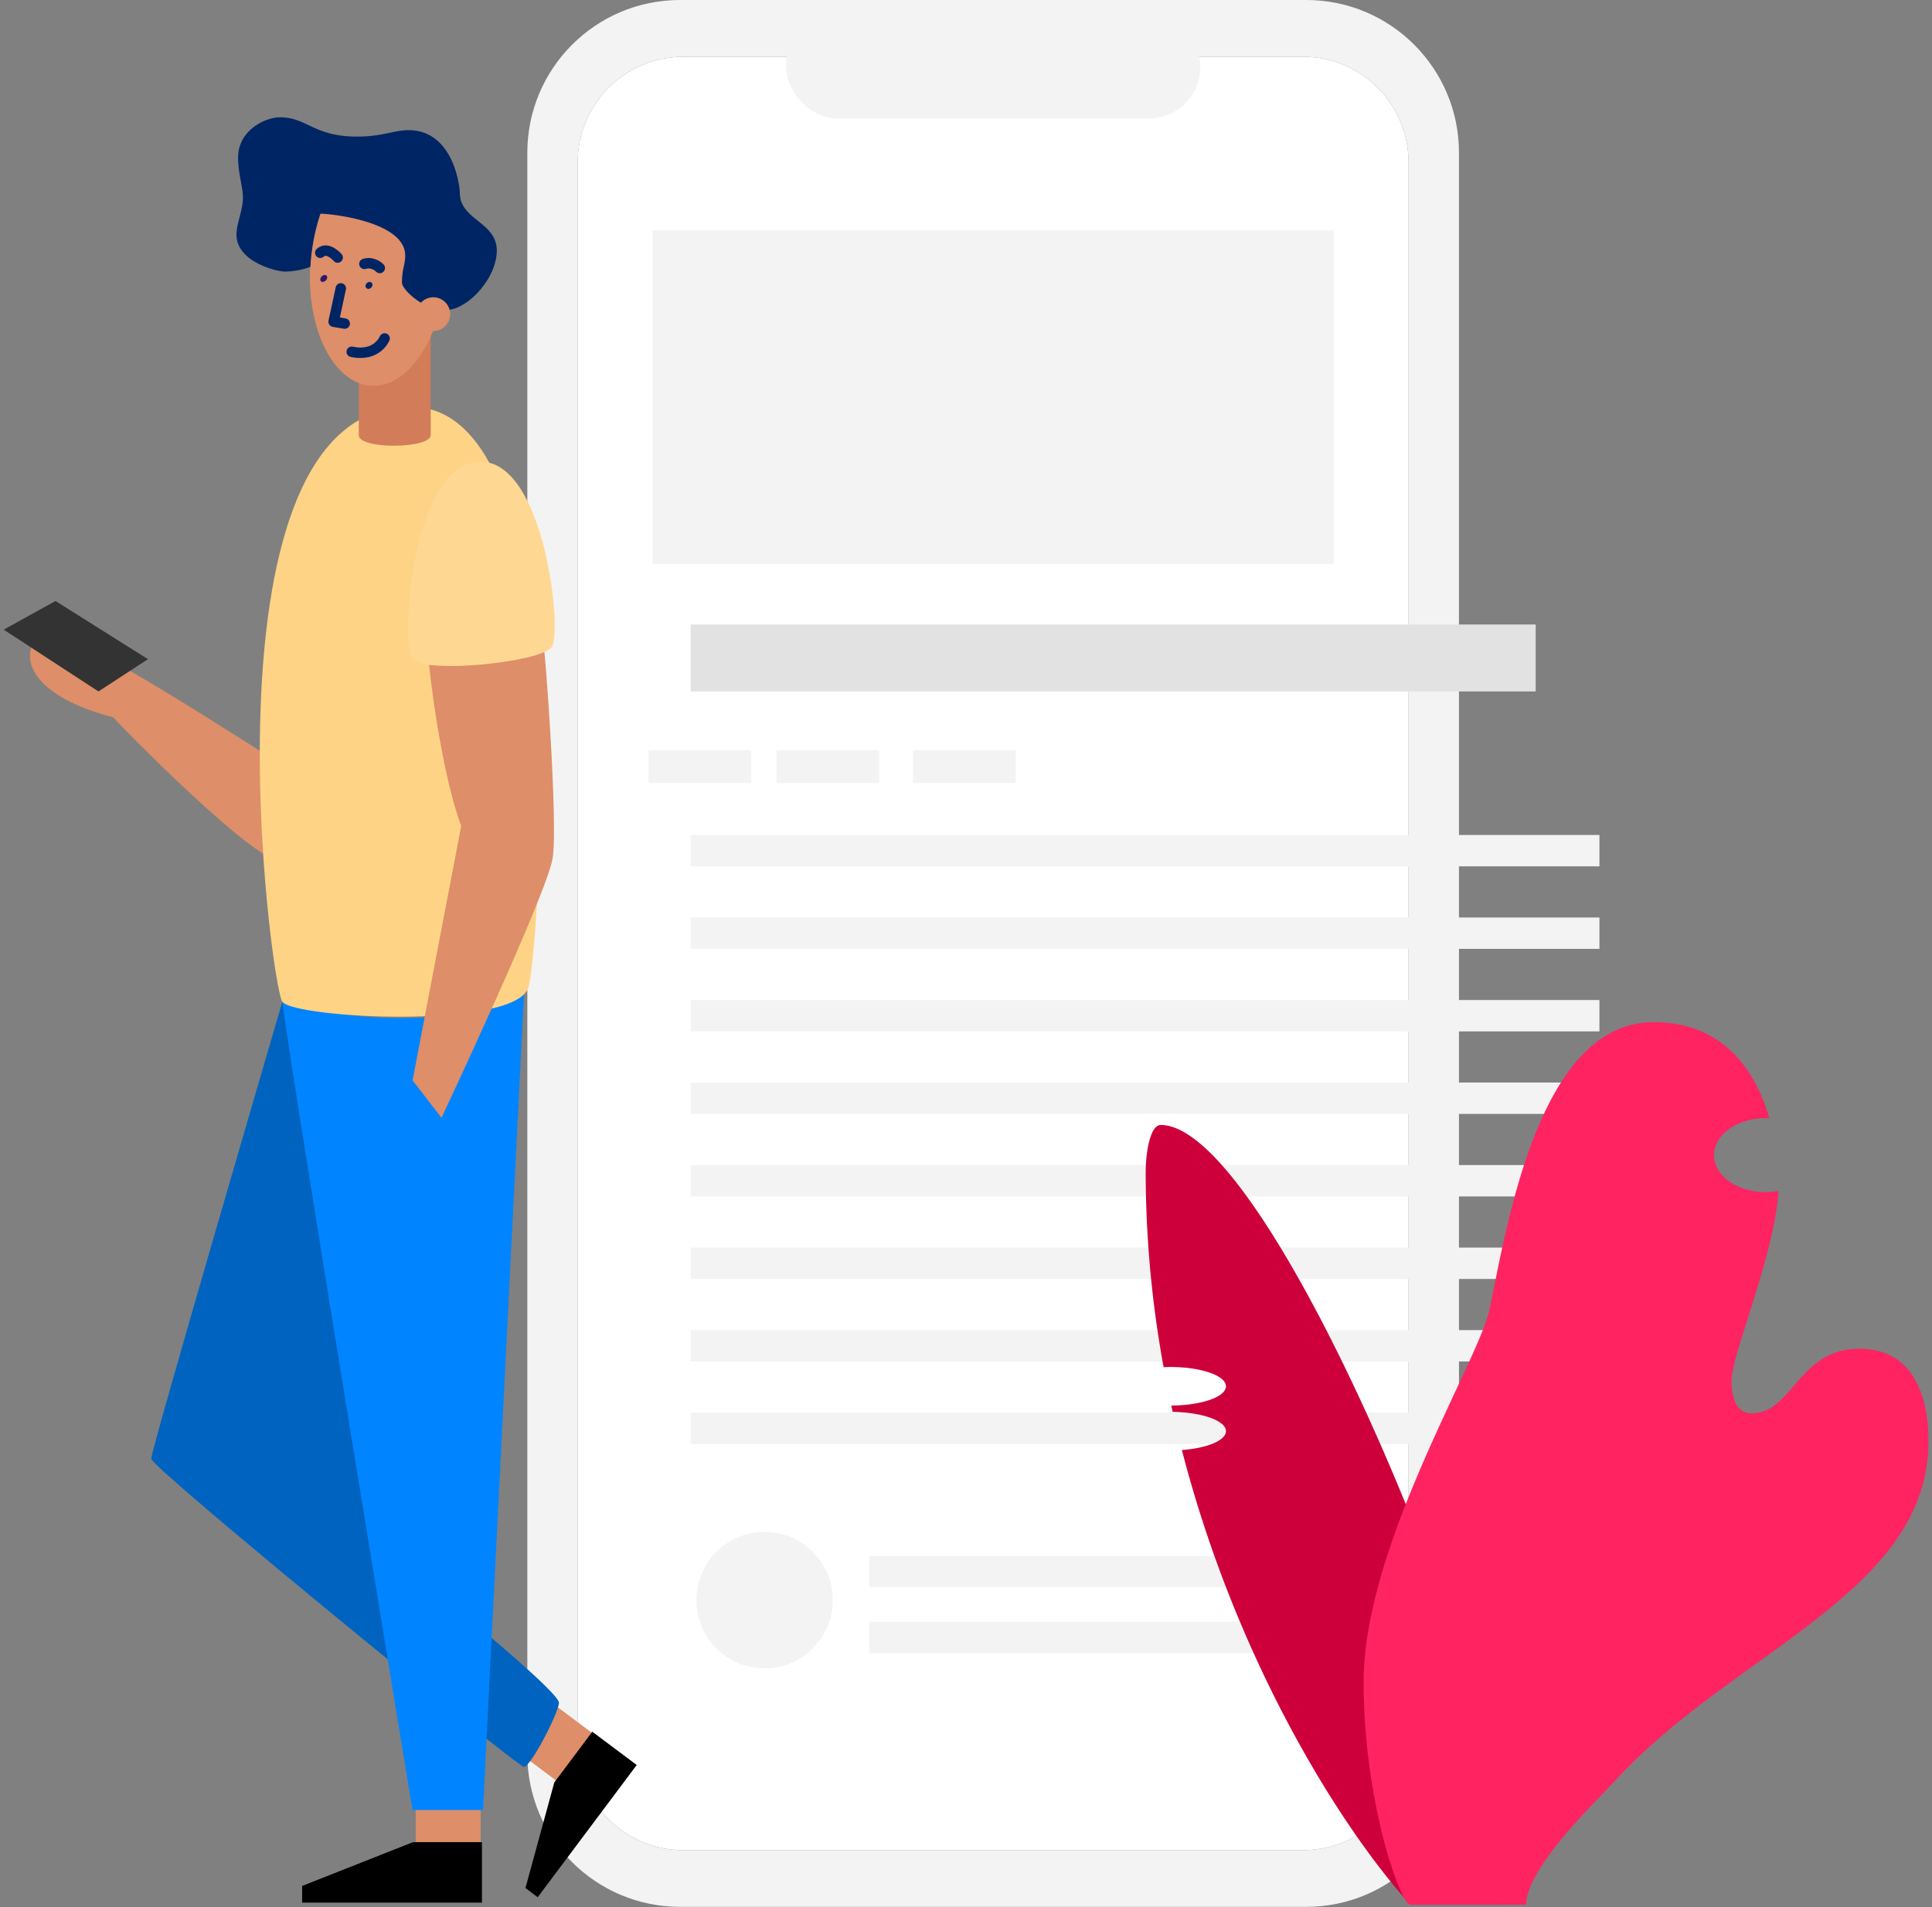 <svg xmlns="http://www.w3.org/2000/svg" width="555" height="548"><rect width="100%" height="100%" fill="#808080" stroke="none"/><g fill="none" fill-rule="evenodd"><g fill-rule="nonzero"><g transform="translate(151.482)"><path fill="#FFF" d="M253.148 272.149v229.098c0 16.741-13.57 30.313-30.31 30.313H44.776c-16.739 0-30.308-13.572-30.308-30.313V46.628c.002-16.74 13.57-30.313 30.308-30.313H222.84c16.738 0 30.306 13.573 30.309 30.313v225.52"/><rect width="119.047" height="29.727" x="74.281" y="4.349" fill="#F3F3F3" rx="14.863"/><path fill="#F3F3F3" d="M223.753 0h-179.9C19.628.015 0 19.66 0 43.886v460.08c0 24.227 19.629 43.871 43.852 43.886h179.9c24.235 0 43.88-19.648 43.88-43.886V43.886C267.633 19.65 247.988 0 223.753 0m29.395 272.149v229.098c0 16.741-13.57 30.313-30.31 30.313H44.776c-16.739 0-30.308-13.572-30.308-30.313V46.628c.002-16.74 13.57-30.313 30.308-30.313H222.84c16.738 0 30.306 13.573 30.309 30.313v225.52z"/><path fill="#F3F3F3" d="M35.963 66.162H231.65v95.842H35.963zm10.95 173.725h261.069v9.016H46.913zm0 23.712h261.069v9.016H46.913zm0 23.706h261.069v9.016H46.913zm0 23.712h261.069v9.016H46.913zm0 23.711h261.069v9.016H46.913zm0 23.711h261.069v9.016H46.913zm0 23.711h261.069v9.016H46.913zm0 23.712h261.069v9.016H46.913zm51.288 41.125h181.631v9.016H98.201zm0 18.956H298.43v9.016H98.201zM34.823 215.567h29.478v9.363H34.823zm36.762 0h29.478v9.363H71.585zm39.232 0h29.478v9.363h-29.478z"/><ellipse cx="68.165" cy="459.729" fill="#F3F3F3" rx="19.595" ry="19.598"/><path fill="#E2E2E2" d="M46.913 179.413h242.761v19.247H46.913z"/></g><g transform="translate(1 33.702)"><path fill="#DE8E68" d="m147.46 469.395 10.266-13.71 12.23 9.16-10.266 13.71zm-29.036 15.398h18.644v12.146h-18.644z"/><path fill="#0063C0" d="M80.107 254.107S42.435 382.774 42.435 385.382s105.144 88.543 107.092 88.543 10.04-15.696 10.04-18.425c0-2.728-25.028-23.379-25.028-23.379z"/><path fill="#0084FF" d="m137.82 485.06 11.693-233.063c-5.493 3.943-33.78 12.003-69.406 2.11 2.474 20.46 37.39 232.219 37.39 232.219h20.208l.116-1.265z"/><path fill="#DE8E68" d="M78.103 184.736c-4.713-2.58-54.755-35.686-62.944-35.686s-7.515 4.829-7.515 6.287c0 1.46 1.006 11.108 23.897 17.054 2.018 2.47 35.451 36.357 45.436 40.396.11-10.66 1.126-28.05 1.126-28.05z"/><path fill="#FED385" d="M117.002 83.151c-62.127 0-40.307 166.177-36.895 170.956 3.41 4.778 66.793 8.042 70.69-4.095 2.58-8.033 15.842-166.861-33.795-166.861"/><path fill="#333" d="M27.285 164.954.055 147.198l14.887-8.231 26.561 16.717z"/><path fill="#DE8E68" d="M121.974 152.627c-.116 4.617 3.836 35.932 9.518 50.982-2.15 11.08-13.973 73.096-13.973 73.096l8.31 10.748s30.4-64.569 31.938-74.666c1.537-10.096-2.152-60.16-2.77-62.616-.619-2.456-33.023 2.456-33.023 2.456"/><path fill="#FED892" d="M136.874 98.95c18.543-.407 23.76 48.876 20.634 53.253-3.125 4.376-36.157 7.714-39.91 3.545s-.35-56.37 19.276-56.799z"/><path fill="#D37C59" d="M122.717 58.881H102.07v32.446c0 4.155 20.647 3.91 20.647 0z"/><ellipse cx="107.53" cy="43.734" fill="#DE8E68" rx="33.452" ry="19.457" transform="rotate(-86.74 107.53 43.734)"/><path fill="#002565" d="M66.932 33.702c0-3.232 1.847-6.925 1.847-10.619 0-3.231-1.385-6.925-1.385-11.541C67.394 3.693 75.241 0 79.396 0c7.847 0 9.693 5.54 22.157 5.54 7.385 0 10.616-1.847 14.77-1.847 12.926 0 14.772 16.159 14.772 18.005 0 7.849 10.617 8.31 10.617 16.62 0 7.849-8.309 17.082-14.771 17.082s-12.464-6.002-12.464-7.848c0-4.155.924-5.079.924-7.849 0-9.695-21.123-12.003-24.354-12.003a58.5 58.5 0 0 0-2.88 15.235c-.924.462-4.155 1.385-7.387 1.385-2.308 0-13.848-2.77-13.848-10.618"/><ellipse cx="123.479" cy="56.554" fill="#DE8E68" rx="4.847" ry="4.848"/><path fill="#000" d="M137.451 495.564h-19.816l-31.842 12.58v4.788h51.658zm31.694-31.731-10.912 14.571-8.286 30.34 3.517 2.636 28.444-37.986z"/><path fill="#CD003B" d="M332.428 289.512c-2.931 0-4.307 7.502-4.307 13.712a311.5 311.5 0 0 0 5.147 55.861c.632 0 1.274-.041 1.925-.041 8.826 0 15.98 2.479 15.98 5.54s-7.007 5.485-15.694 5.54c.134.61.263 1.214.402 1.819 8.507.125 15.302 2.553 15.302 5.54 0 2.664-5.433 4.889-12.667 5.415 15.626 60.562 45.5 108.368 65.65 130.652h26.158v-22.058c-.009-38.462-66.23-201.98-97.896-201.98"/><path fill="#FF2362" d="M533.04 353.79c-17.305 0-19.147 18.568-30.858 18.568-4.519 0-5.77-4.769-5.77-9.284 0-7.696 12.431-36.264 13.474-54.61a20.3 20.3 0 0 1-3.693.332c-8.188 0-14.83-4.76-14.83-10.618s6.642-10.619 14.83-10.619c.37 0 .734 0 1.094.033-3.919-13.514-13.086-27.617-33.235-27.617-33.115 0-42.149 58.714-47.166 82.55-3.107 14.774-36.158 67.75-36.158 106.96 0 34.56 10.617 64.038 13.387 64.038h33.295c0-10.619 20.648-30.235 25.559-35.604 33.983-37.15 90.013-54.048 90.013-97.505.018-9.56-2.405-26.624-19.942-26.624"/></g></g><path stroke="#002565" stroke-linecap="round" stroke-linejoin="round" stroke-width="3" d="m97.902 82.857-2.062 9.57 3.19.544"/><path fill="#2E186A" d="M92.167 79.732c.304-.532.925-.843 1.385-.695s.587.699.282 1.23c-.305.533-.925.844-1.386.696-.46-.147-.587-.699-.282-1.23"/><path fill="#002565" d="M105.054 81.858c.178-.546.746-.926 1.268-.848.523.078.802.585.624 1.132s-.746.926-1.27.848c-.521-.078-.8-.585-.622-1.132"/><path stroke="#002565" stroke-linecap="round" stroke-linejoin="round" stroke-width="3" d="M109.099 76.998c-1.244-1.203-2.936-1.656-4.415-1.183M97 74s-2.857-3.351-5-1.378m18.492 24.615s-2.192 5.408-9.45 3.828"/></g></svg>